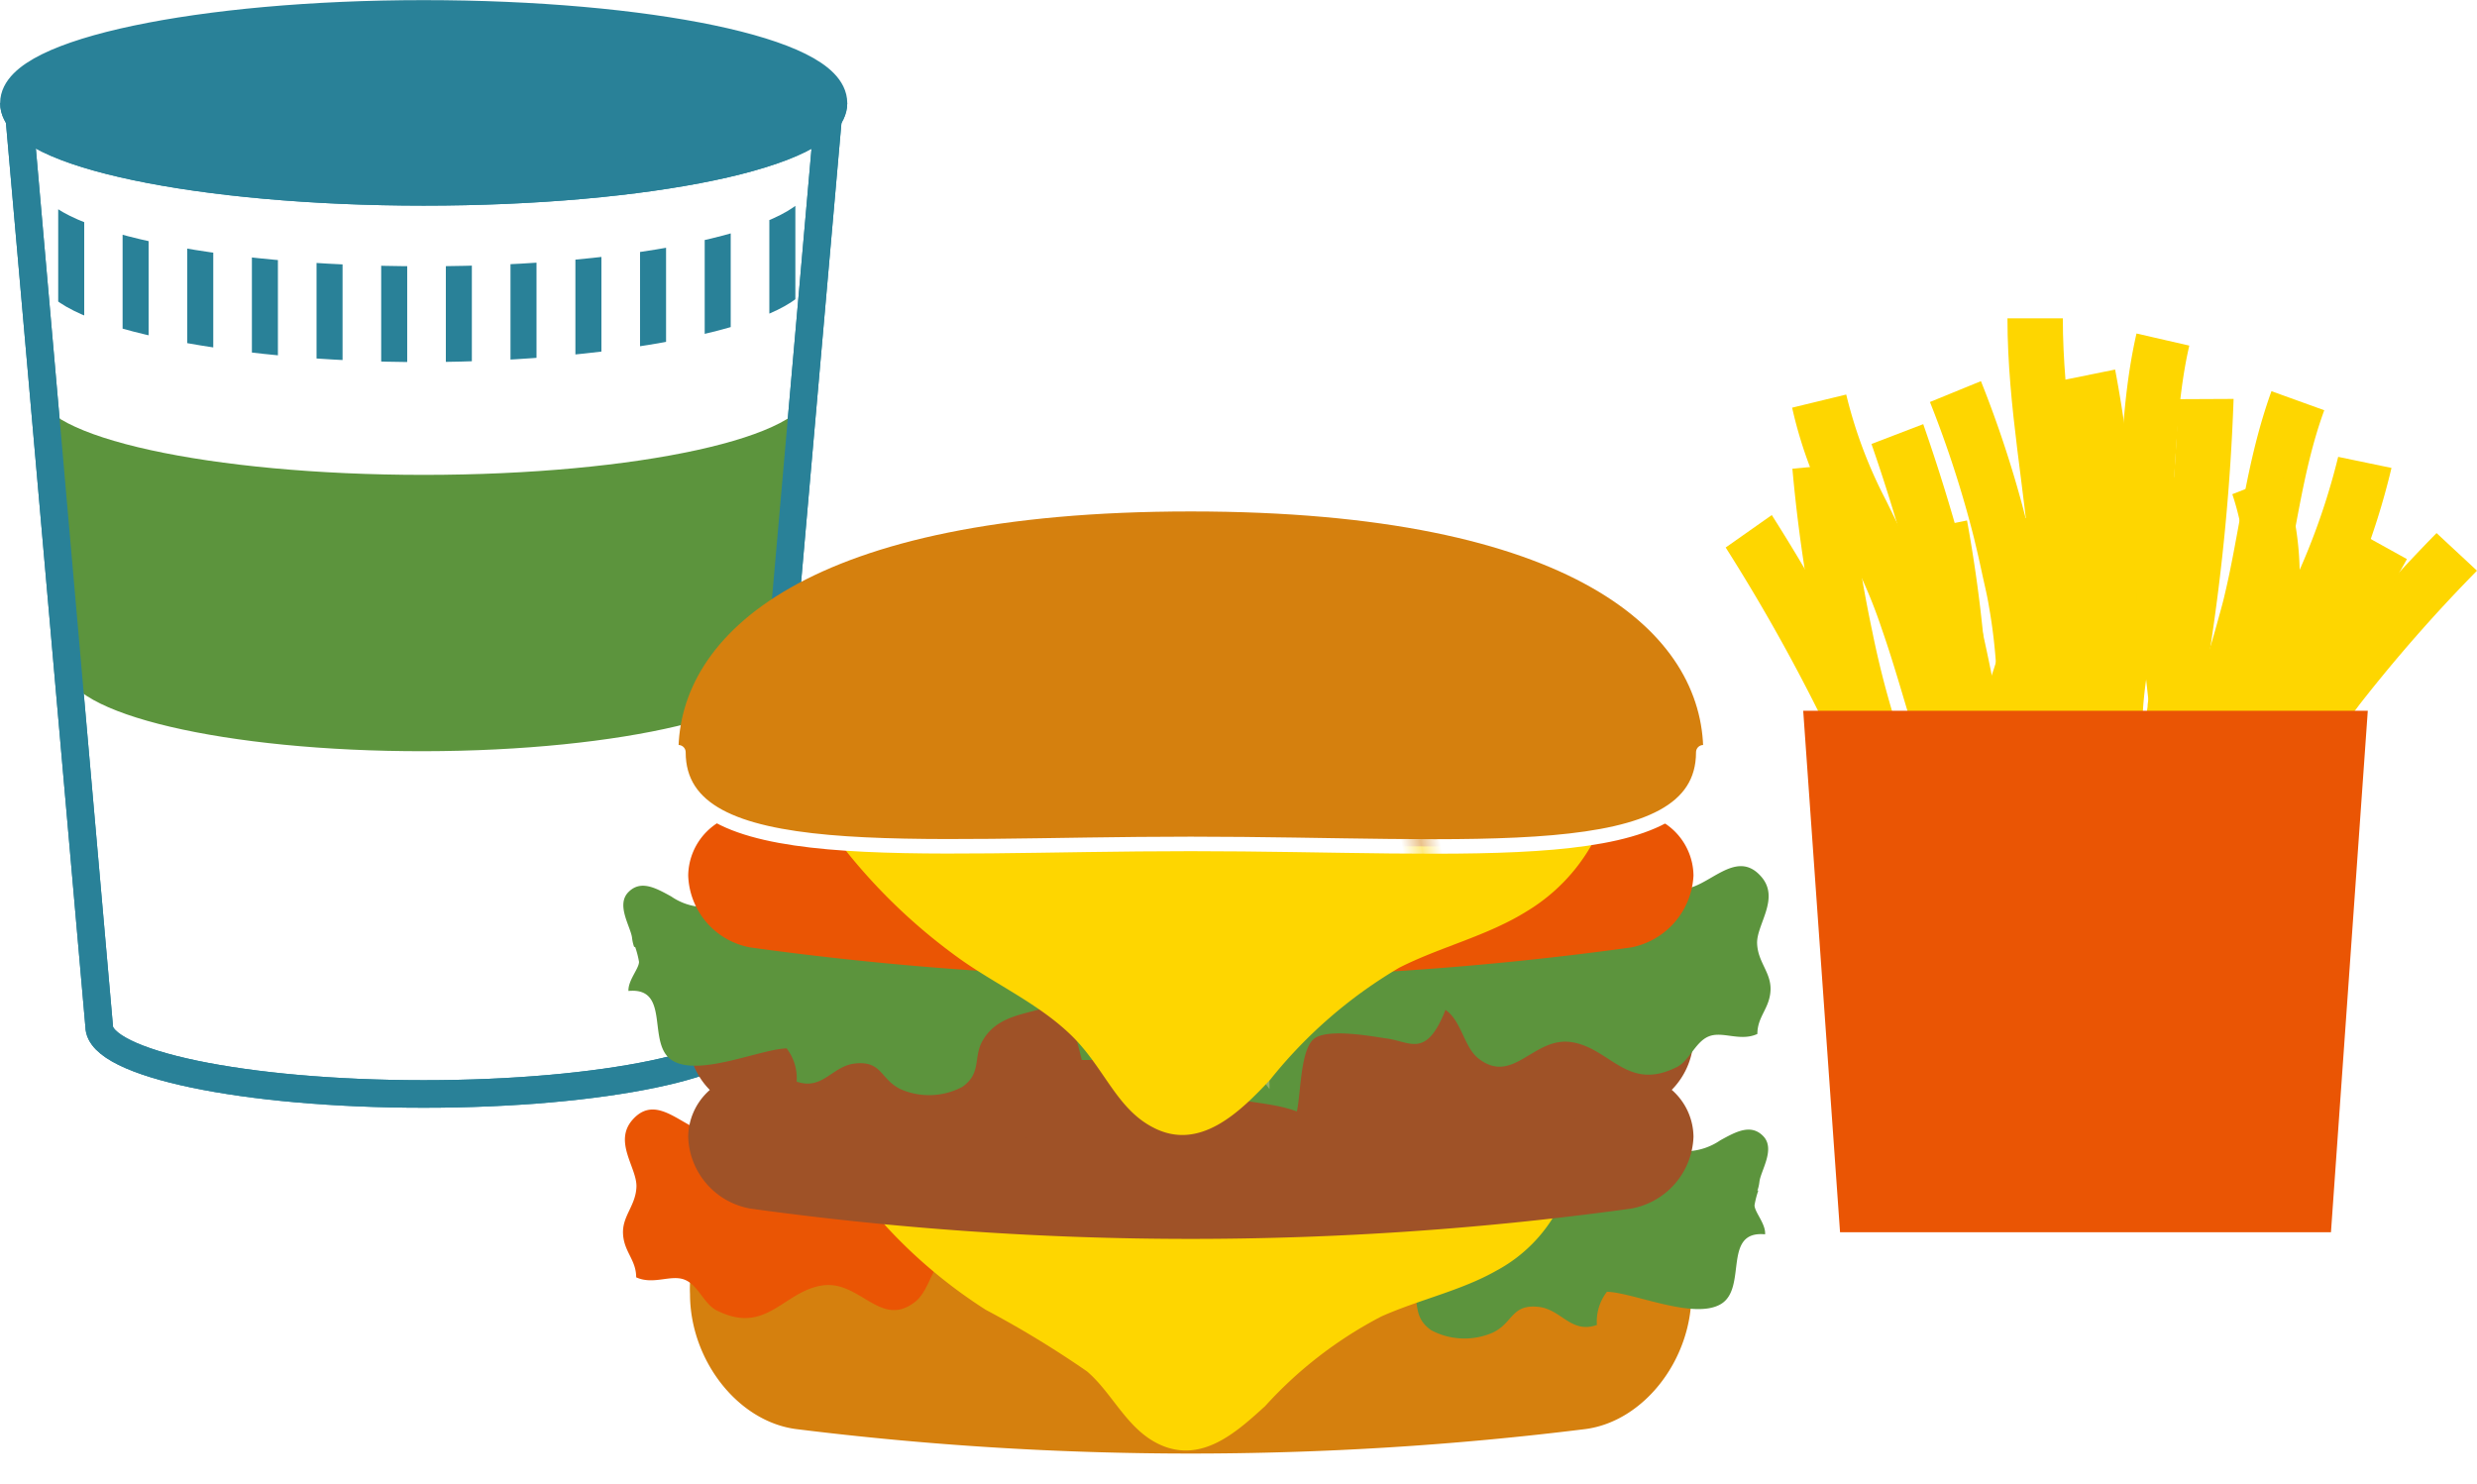 <svg xmlns="http://www.w3.org/2000/svg" xmlns:xlink="http://www.w3.org/1999/xlink" viewBox="0 0 96.17 57.61"><defs><style>.cls-1,.cls-17,.cls-4,.cls-6{fill:none;}.cls-2{fill:#fff;}.cls-3{fill:url(#Unnamed_Pattern_40);}.cls-4,.cls-6{stroke:#298198;stroke-miterlimit:10;}.cls-4{stroke-width:1.07px;}.cls-5{fill:#298198;}.cls-6{stroke-width:1.39px;}.cls-7{fill:#5c943d;}.cls-8{clip-path:url(#clip-path);}.cls-9{fill:#d5800e;}.cls-10{clip-path:url(#clip-path-2);}.cls-11{fill:url(#名称未設定グラデーション);}.cls-12{fill:#ea5504;}.cls-13{fill:#fed600;}.cls-14{fill:#9f5227;}.cls-15{clip-path:url(#clip-path-3);}.cls-16{fill:#91ae69;}.cls-17{stroke-linecap:round;stroke-linejoin:round;stroke-width:0.75px;stroke:url(#Unnamed_Pattern_40-3);}</style><pattern id="Unnamed_Pattern_40" data-name="Unnamed Pattern 40" width="42.52" height="42.52" patternTransform="matrix(1.39, 0, 0, -1.39, 1736.2, 24290.8)" patternUnits="userSpaceOnUse" viewBox="0 0 42.52 42.52"><rect class="cls-1" width="42.52" height="42.52"/><rect class="cls-2" width="42.52" height="42.52"/></pattern><clipPath id="clip-path"><path class="cls-1" d="M1.45,7.13v0Zm15,3.21c-8.18,0-14.83-1.43-15-3.21l.18,3.66c0,1.81,7.14,3.28,14.82,3.27s15-1.49,15-3.31l.05-3.69c0,1.81-6.72,3.28-15,3.28"/></clipPath><clipPath id="clip-path-2"><path class="cls-1" d="M47,43.56a8.18,8.18,0,0,1-3.33.35c-2.19-.36-3.3-1.19-5.54,0-1.92,1-1.94,3.5-1,5.27.66,1.27,1.24.69,2.09.59.44-.05,2.34-.28,2.76,0s.53,2.14.69,2.84c1.16-.42,2.81-.3,3.91-1s.78-1,2.1-1h1c.45,0,.89,0,1.34,0,.25-1.24.64-2.86,1.95-3.16a2,2,0,0,1,.7,0c-.19-2-1.14-4-3.57-4.24a4.41,4.41,0,0,0-.52,0,10.54,10.54,0,0,0-2.53.42"/></clipPath><linearGradient id="名称未設定グラデーション" x1="-667.13" y1="-175.55" x2="-666.13" y2="-175.55" gradientTransform="translate(6365.29 1712.34) scale(9.48)" gradientUnits="userSpaceOnUse"><stop offset="0" stop-color="#6bbc70"/><stop offset="1" stop-color="#dae7a1"/></linearGradient><clipPath id="clip-path-3"><rect class="cls-1" x="42.9" y="34.48" width="12.66" height="7.82"/></clipPath><pattern id="Unnamed_Pattern_40-3" data-name="Unnamed Pattern 40" width="42.52" height="42.52" patternTransform="matrix(0.74, -0.13, -0.13, -0.74, 3311.5, 12591.15)" patternUnits="userSpaceOnUse" viewBox="0 0 42.52 42.52"><rect class="cls-1" width="42.52" height="42.52"/><rect class="cls-2" width="42.52" height="42.52"/></pattern></defs><title>アセット 5</title><g id="レイヤー_2" data-name="レイヤー 2"><g id="レイヤー_1-2" data-name="レイヤー 1"><path class="cls-3" d="M32.2,4c0,1.81-7.05,3.29-15.75,3.29S.7,5.79.7,4,7.75.7,16.45.7,32.2,2.17,32.2,4"/><path class="cls-2" d="M16.45,7.27C7.75,7.27.7,5.79.7,4L3.85,39.85c0,1.45,5.64,2.63,12.6,2.63s12.6-1.18,12.6-2.63L32.2,4c0,1.81-7.05,3.29-15.75,3.29"/><path class="cls-4" d="M16.45,7.27C7.75,7.27.7,5.79.7,4L3.85,39.85c0,1.45,5.64,2.63,12.6,2.63s12.6-1.18,12.6-2.63L32.2,4C32.2,5.79,25.15,7.27,16.45,7.27Z"/><path class="cls-5" d="M32.2,4c0,1.81-7.05,3.29-15.75,3.29S.7,5.79.7,4,7.75.7,16.45.7,32.2,2.17,32.2,4"/><path class="cls-6" d="M32.2,4c0,1.81-7.05,3.29-15.75,3.29S.7,5.79.7,4,7.75.7,16.45.7,32.2,2.17,32.2,4Z"/><path class="cls-6" d="M32.2,4c0,1.81-7.05,3.29-15.75,3.29S.7,5.79.7,4"/><path class="cls-7" d="M30.36,25.87c0,1.81-6.22,3.29-13.91,3.3S2.54,27.72,2.53,25.9L1.45,15.15c0,1.82,6.71,3.29,15,3.29s15-1.47,15-3.29Z"/><path class="cls-4" d="M16.45,7.27C7.75,7.27.7,5.79.7,4L3.85,39.85c0,1.45,5.64,2.63,12.6,2.63s12.6-1.18,12.6-2.63L32.2,4C32.2,5.79,25.15,7.27,16.45,7.27Z"/><g class="cls-8"><rect class="cls-5" x="2.26" y="5.62" width="1.01" height="10.71"/><rect class="cls-5" x="4.76" y="5.95" width="1.01" height="10.71"/><rect class="cls-5" x="7.27" y="6.27" width="1.01" height="10.71"/><rect class="cls-5" x="9.78" y="6.59" width="1.01" height="10.71"/><rect class="cls-5" x="12.29" y="6.91" width="1.01" height="10.71"/><rect class="cls-5" x="14.8" y="7.24" width="1.01" height="10.71"/><rect class="cls-5" x="17.31" y="7.14" width="1.01" height="10.71"/><rect class="cls-5" x="19.82" y="6.83" width="1.01" height="10.71"/><rect class="cls-5" x="22.34" y="6.53" width="1.01" height="10.71"/><rect class="cls-5" x="24.85" y="6.23" width="1.01" height="10.71"/><rect class="cls-5" x="27.36" y="5.93" width="1.01" height="10.71"/><rect class="cls-5" x="29.87" y="5.62" width="1.01" height="10.71"/></g><path class="cls-9" d="M65.67,50.25c0,2.54-1.83,4.93-4.1,5.24a124,124,0,0,1-30.68,0c-2.27-.31-4.1-2.7-4.1-5.24a4.45,4.45,0,0,1,4.12-4.65H61.56a4.44,4.44,0,0,1,4.11,4.65"/><path class="cls-7" d="M68.27,46.22a3.55,3.55,0,0,0-.15.58c0,.27.44.72.41,1.13-1.68-.16-.67,2.09-1.72,2.71s-3.39-.45-4.42-.48A1.89,1.89,0,0,0,62,51.45c-1,.35-1.37-.59-2.24-.7-1.09-.13-1,.62-1.81,1a2.75,2.75,0,0,1-2.39-.1c-.77-.55-.39-1.16-.81-1.84-.71-1.16-2.17-.93-3.18-1.56-.71-.44-1-1.06-1.79-1.38-.53-.2-1.84,0-1.91-.89-.16-2.11,6.06-1.16,7-1a11.4,11.4,0,0,0,4.34-.54,14.26,14.26,0,0,1,3.64-.59c1.07,0,1.83.78,2.75.85a2.45,2.45,0,0,0,1.19-.42c.6-.33,1.19-.66,1.67-.16s-.1,1.34-.15,1.77a1.59,1.59,0,0,1-.08.35"/><g class="cls-10"><rect class="cls-11" x="37.55" y="37.88" width="14.67" height="19.6" transform="translate(-14.06 76.18) rotate(-72.53)"/></g><path class="cls-12" d="M31.78,43.7a2.81,2.81,0,0,1-1,.16c-.67,0-1.27-.49-2-.43-.48,0-.76.54-1.16.54-1,0-2.07-1.61-3.06-.49-.76.86.18,1.87.15,2.61s-.56,1.13-.52,1.83.51,1,.51,1.68c.68.31,1.36-.13,1.9.1s.75,1,1.3,1.22c1.86.89,2.52-.76,4-1s2.27,1.68,3.62.64c.63-.49.66-1.63,1.47-2s1.23.3,1.92.23c1.06-.11,2.54-1.69,2.14-2.78-.33-.9-1.21-.81-2-1A6,6,0,0,1,37,44.31a7,7,0,0,0-4.48-.82c-.3.06-.54.14-.78.21"/><path class="cls-13" d="M51.47,43a71.62,71.62,0,0,1-8,.12c-1.62,0-3.23-.06-4.84,0-.35,0-.73,0-1.12,0-1.35-.06-2.85-.12-3.74.83-1,1.11-.2,2.72.66,3.7a19.6,19.6,0,0,0,3.84,3.21,38.79,38.79,0,0,1,3.93,2.39c1,.85,1.55,2.25,2.82,2.84,1.64.76,3-.49,4.1-1.49a16.11,16.11,0,0,1,4.51-3.48c1.45-.65,3.1-1,4.47-1.78a5.83,5.83,0,0,0,2.67-3c1.22-4-7-3.5-9.27-3.3"/><path class="cls-14" d="M65.75,44.14a2.94,2.94,0,0,1-2.42,2.79,124.75,124.75,0,0,1-34.2,0,2.92,2.92,0,0,1-2.41-2.79,2.45,2.45,0,0,1,2.43-2.42H63.32a2.45,2.45,0,0,1,2.43,2.42"/><path class="cls-14" d="M65.75,40.36a2.94,2.94,0,0,1-2.42,2.79,124.75,124.75,0,0,1-34.2,0,2.92,2.92,0,0,1-2.41-2.79,2.44,2.44,0,0,1,2.43-2.42H63.32a2.44,2.44,0,0,1,2.43,2.42"/><path class="cls-7" d="M24.66,36.77a3.55,3.55,0,0,1,.15.58c0,.26-.43.72-.41,1.13,1.68-.16.67,2.09,1.72,2.71s3.39-.45,4.42-.48A1.89,1.89,0,0,1,30.93,42c1,.35,1.37-.59,2.24-.7,1.09-.13,1,.62,1.81,1a2.75,2.75,0,0,0,2.39-.1c.77-.55.39-1.17.81-1.84.71-1.16,2.17-.93,3.18-1.56.71-.45,1-1.06,1.79-1.38.53-.2,1.84,0,1.91-.89.16-2.11-6.06-1.16-7-1A11.43,11.43,0,0,1,33.68,35,13.77,13.77,0,0,0,30,34.38c-1.07,0-1.83.78-2.75.84a2.33,2.33,0,0,1-1.19-.41c-.6-.33-1.19-.66-1.67-.16s.1,1.34.15,1.77a1.59,1.59,0,0,0,.08.35"/><path class="cls-7" d="M40,38c1.31.3,1.7,1.92,2,3.16.44,0,.89,0,1.34,0h1c1.32,0,1,.31,2.1,1s2.75.55,3.91,1c.16-.7.13-2.44.69-2.84s2.32-.06,2.76,0c.85.1,1.43.68,2.09-.59.91-1.77.89-4.25-1-5.27-2.24-1.19-3.35-.36-5.54,0A8.18,8.18,0,0,1,46,34.11a8.8,8.8,0,0,0-3.05-.39c-2.43.25-3.38,2.21-3.57,4.24a2,2,0,0,1,.7,0"/><g class="cls-15"><path class="cls-16" d="M46.45,34.48a2.63,2.63,0,0,0-.91.15,6.76,6.76,0,0,0-2.64,1.86,10,10,0,0,0,1.94-.69,5.66,5.66,0,0,1,1.37-.36h0a14.6,14.6,0,0,0-2,1.72A5.46,5.46,0,0,0,43,39.91c.81-.44,1.43-1.56,2.12-2.18a5.86,5.86,0,0,1,2.09-1.41A5.61,5.61,0,0,0,46,38.53c-.16.49-.57,1.72-.3,2.15.52-1,.79-2.06,1.37-3,.23-.37.43-.59.58-.59s.22.21.21.69a6.7,6.7,0,0,0,1.43,4.51c0-1.31-.28-2.56-.33-3.87,0-.62-.2-1.36-.16-2,0-.33.15-.45.34-.45a2,2,0,0,1,.88.42c.84.61,1.58,1.35,2.43,2,.07-.82-.45-1.18-1-1.76A5.26,5.26,0,0,0,50.3,35.5c.44,0,.87,0,1.29,0a6.11,6.11,0,0,1,1,.08c1,.2,2,.41,2.94.7-.75-.43-1.48-.93-2.27-1.31a5.09,5.09,0,0,0-2.11-.34h-.45c-.6,0-1.19.22-1.8.22l-.3,0a18.19,18.19,0,0,0-2.18-.32"/></g><path class="cls-7" d="M61.15,34.25a2.81,2.81,0,0,0,1,.16c.67,0,1.27-.49,2-.43.48,0,.76.54,1.16.54,1,0,2.07-1.61,3.06-.49.76.85-.18,1.87-.15,2.61s.56,1.13.52,1.83-.51,1-.51,1.68c-.68.31-1.36-.13-1.9.1s-.75,1-1.3,1.22c-1.86.89-2.52-.76-4-1s-2.27,1.68-3.62.64c-.63-.49-.66-1.63-1.47-2s-1.23.3-1.92.23c-1.06-.11-2.54-1.69-2.14-2.78.33-.9,1.21-.81,2-1a6.25,6.25,0,0,0,2.07-.77A7,7,0,0,1,60.37,34c.3.06.54.14.78.21"/><path class="cls-12" d="M65.75,34a3,3,0,0,1-2.42,2.79,124.75,124.75,0,0,1-34.2,0A2.94,2.94,0,0,1,26.72,34a2.46,2.46,0,0,1,2.43-2.43H63.32A2.46,2.46,0,0,1,65.75,34"/><path class="cls-13" d="M52,27.53c-4.73.47-9.55,0-14.3.1-1.71,0-4.12-.54-5.4,1S32,32,33,33.23a22.25,22.25,0,0,0,4.26,4c1.4,1,3.1,1.76,4.36,3s1.73,2.82,3.15,3.55c1.81.95,3.38-.61,4.55-1.86a18.25,18.25,0,0,1,5-4.34c1.61-.82,3.43-1.23,5-2.22a7.13,7.13,0,0,0,3-3.7c1.36-5-7.8-4.38-10.3-4.12"/><path class="cls-9" d="M66.13,29.21c0,4.59-8.91,3.56-19.9,3.56s-19.89,1-19.89-3.56,4.95-9.35,19.89-9.35,19.9,4.75,19.9,9.35"/><path class="cls-17" d="M66.13,29.21c0,4.59-8.91,3.56-19.9,3.56s-19.89,1-19.89-3.56"/><path class="cls-13" d="M96.17,22.16a60.64,60.64,0,0,0-4.54,5.17,18.77,18.77,0,0,0-1.77,2.83,8.31,8.31,0,0,0-.9,3l-2.14-.14a10.54,10.54,0,0,1,1.11-3.83,20.66,20.66,0,0,1,2-3.17A63,63,0,0,1,94.6,20.7Z"/><path class="cls-13" d="M80.09,12.36c0,3.21.64,6.41.91,9.78s-.22,6.7-.13,9.91l-2.15.05c-.08-3.44.35-6.7.14-9.82s-.92-6.45-.92-9.92Z"/><path class="cls-13" d="M71.68,15.32a18,18,0,0,0,1.55,4.12l.49,1,.49,1.05c.33.73.61,1.47.86,2.21,1,3,1.64,6,3,8.56l-1.91,1c-1.51-3-2.13-6.07-3.1-8.84a19,19,0,0,0-.79-2l-.47-1-.49-1c-.33-.7-.67-1.42-1-2.19a16.61,16.61,0,0,1-.73-2.4Z"/><path class="cls-13" d="M74.67,16.47a73.09,73.09,0,0,1,3.46,14.6L76,31.4a71.11,71.11,0,0,0-3.34-14.16Z"/><path class="cls-13" d="M68.79,20A72.83,72.83,0,0,1,75.5,33.45l-2,.81a71.29,71.29,0,0,0-6.5-13Z"/><path class="cls-13" d="M85,13.42c-.57,2.46-.5,5.12-.8,7.83S83,26.58,83.21,29l-2.14.18a15.54,15.54,0,0,1,.38-4.34c.13-.66.27-1.31.38-1.93.06-.31.1-.6.15-.94s.09-.62.12-.94c.3-2.51.2-5.24.85-8.08Z"/><path class="cls-13" d="M90.24,15.93c-.87,2.37-1.12,5-1.74,7.67s-1.87,5.14-2,7.55l-2.15-.08a15.55,15.55,0,0,1,.91-4.26c.21-.64.42-1.26.61-1.87.09-.3.17-.59.26-.92s.17-.6.24-.91c.59-2.46.83-5.18,1.82-7.92Z"/><path class="cls-13" d="M92.85,18.17a28.31,28.31,0,0,1-3,7.57,34.68,34.68,0,0,0-3.11,7.11l-2.08-.53a36.15,36.15,0,0,1,3.29-7.58,26.34,26.34,0,0,0,2.83-7Z"/><path class="cls-13" d="M76.37,20.21a55,55,0,0,1,.79,13.35L75,33.47a52.2,52.2,0,0,0-.76-12.83Z"/><path class="cls-13" d="M76.91,14.8a43.46,43.46,0,0,1,1.79,5.53c.12.46.23.94.33,1.41s.21.94.29,1.42a22.26,22.26,0,0,1,.33,2.93c.21,3.91-.39,7.7,0,11.35l-2.13.24c-.45-4,.16-7.87,0-11.47a21.17,21.17,0,0,0-.3-2.67c-.07-.44-.18-.87-.28-1.34s-.2-.9-.31-1.35a42.17,42.17,0,0,0-1.7-5.24Z"/><path class="cls-13" d="M80.77,20.19a18.67,18.67,0,0,1-.71,4.31c-.38,1.38-.85,2.72-1.3,4a22.35,22.35,0,0,0-1.6,7.89L75,36.5A17.21,17.21,0,0,1,75.5,32a41.89,41.89,0,0,1,1.23-4.15,27.8,27.8,0,0,0,1.9-7.73Z"/><path class="cls-13" d="M82.12,14.35a47.59,47.59,0,0,1,.77,11.41c-.16,3.8-.62,7.56-1.15,11.29l-2.13-.3c.53-3.7,1-7.39,1.14-11.07A45.54,45.54,0,0,0,80,14.78Z"/><path class="cls-13" d="M86.72,15.49a83.28,83.28,0,0,1-.93,9.83l-.14,1.19c0,.39-.08.85-.15,1.26-.13.84-.3,1.65-.47,2.44a17.18,17.18,0,0,0-.56,4.63L82.33,35a19.19,19.19,0,0,1,.6-5.22c.17-.8.34-1.58.45-2.33,0-.19.06-.37.08-.56l.06-.57.14-1.25a80.47,80.47,0,0,0,.91-9.57Z"/><path class="cls-13" d="M88.62,18.43a12,12,0,0,1,.62,5,31.51,31.51,0,0,1-.74,4.81l-1,4.64a25,25,0,0,0-.63,4.56l-2.15,0a27.19,27.19,0,0,1,.68-5c.34-1.58.73-3.12,1.06-4.64a31.56,31.56,0,0,0,.69-4.49,10.09,10.09,0,0,0-.48-4.12Z"/><path class="cls-13" d="M93.45,21.71C92.24,23.9,90.82,25.9,89.58,28c-.31.51-.6,1-.89,1.55l-.23.43-.26.41-.48.76c-.31.51-.62,1-.89,1.54a7.41,7.41,0,0,0-.37.75,1.15,1.15,0,0,0-.09.27v.09h.09l-2-.07-.14,0h-.12v0a3.61,3.61,0,0,1,0-.44,3.46,3.46,0,0,1,.23-.71c.15-.36.3-.65.45-.95.31-.57.64-1.11,1-1.65l.5-.79.23-.35.18-.35c.31-.56.62-1.11,1-1.64,1.29-2.15,2.7-4.12,3.82-6.16Z"/><path class="cls-13" d="M84.78,18.54a169.66,169.66,0,0,0,2,17.14L84.65,36a171.06,171.06,0,0,1-2-17.46Z"/><path class="cls-13" d="M71.7,18a58,58,0,0,0,1,6.56,35.29,35.29,0,0,0,1.89,6.28l-2,.84a37.1,37.1,0,0,1-2-6.68,60.61,60.61,0,0,1-1-6.8Z"/><polygon class="cls-12" points="90.5 47.85 71.44 47.85 70.01 27.6 91.93 27.6 90.5 47.85"/></g></g></svg>